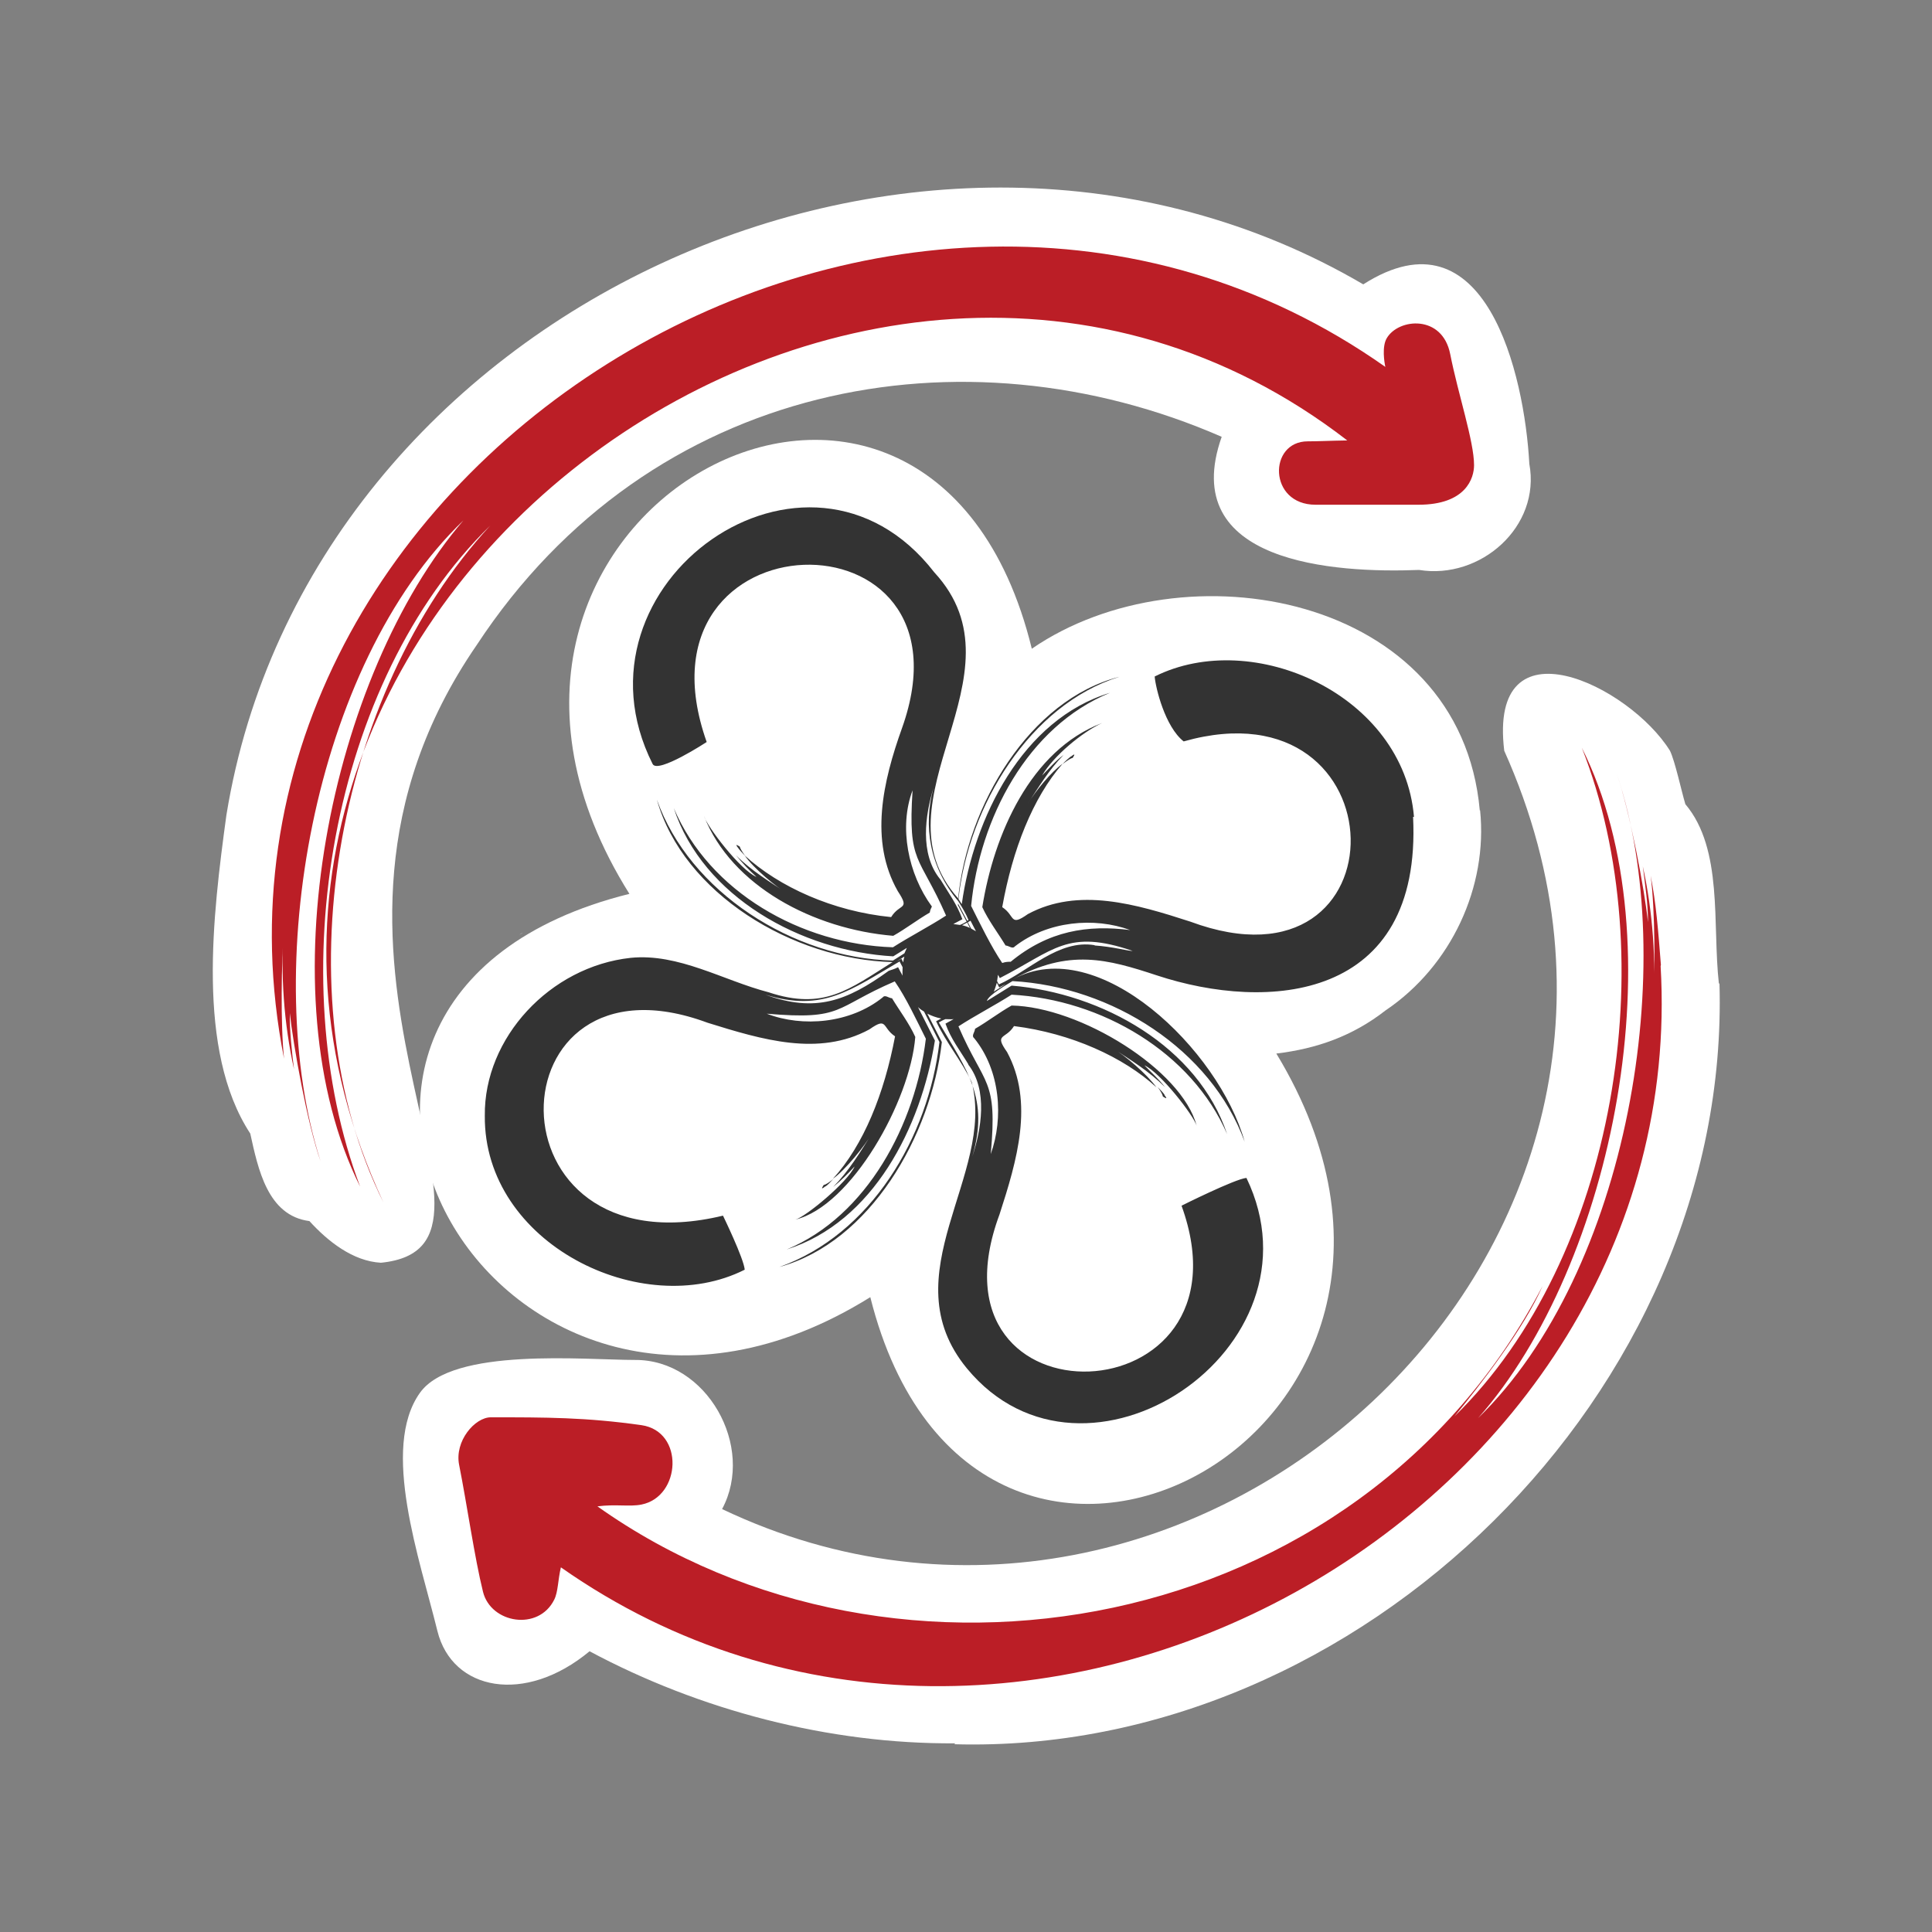 <?xml version="1.0" encoding="UTF-8"?>
<svg id="les_optimisés" xmlns="http://www.w3.org/2000/svg" version="1.1" viewBox="0 0 64 64">
  <rect x="0" y="0" width="64" height="64" fill="#808080" stroke="none"/>
  <!-- Generator: Adobe Illustrator 29.2.1, SVG Export Plug-In . SVG Version: 2.1.0 Build 116)  -->
  <defs>
    <style>
      .st0 {
        fill: #fff;
      }

      .st1 {
        fill: #bb1e26;
      }

      .st2 {
        fill: #333;
      }
    </style>
  </defs>
  <path class="st0" d="M56.94,32.58c-.22-1.95.15-4.45-1.11-5.94-.13-.43-.34-1.42-.51-1.77-1.34-2.16-6.03-4.45-5.49,0,7.43,16.56-10.39,32.51-25.91,25.12,1.11-2.07-.51-4.96-2.89-4.94-1.65,0-6.04-.43-7.12,1.09-1.31,1.84,0,5.52.58,7.89.49,1.98,2.9,2.45,5.04.67,3.64,1.95,7.93,3.08,12.12,3.05l-.04.03c13.45.38,25.74-11.7,25.35-25.2Z"/>
  <path class="st0" d="M50.66,15.35c-.16-2.93-1.44-8.52-5.5-5.93C30.62.9,10.22,10.24,7.5,27c-.45,3.3-1.01,7.8.79,10.55.26,1.17.57,2.72,1.96,2.9.61.67,1.44,1.33,2.37,1.38,5.39-.54-3.93-10.14,3.17-20.46,5.76-8.77,16.14-10.63,24.68-6.9-1.48,4.19,3.74,4.52,6.54,4.41,2.03.33,4.04-1.43,3.65-3.52Z"/>
  <path class="st1" d="M55.02,31.97c-.09-1.16-.16-2.05-.34-2.96.15,1.13.15,3.21.08,4.35.11-1.51-.01-3.18-.34-4.66.07.55.18,1.29.17,1.85-.1-1.03-.6-3.67-1.03-4.91,2.11,6.26.39,16.49-4.6,21.34,4.5-5.08,6.65-15.8,3.44-22.21,2.74,6.95,1.14,16.92-4.22,22.15.87-1.06,2.29-2.89,2.92-4.32-6.07,11.66-21.42,14.32-31.31,7.3.6-.08,1.07.02,1.46-.06,1.31-.26,1.43-2.42,0-2.63-1.84-.26-3.17-.26-4.99-.26-.53,0-1.21.79-1.05,1.58.26,1.31.51,3.07.79,4.2.26,1.05,1.84,1.31,2.36.26.13-.26.12-.65.22-1.07,15.2,10.67,37.49-1.81,36.43-19.92Z"/>
  <path class="st1" d="M45.9,12.16C29.62.67,5.59,15.73,9.41,35.07c-.12-1.13-.09-3.2,0-4.34-.13,1.51,0,3.21.33,4.69-.07-.55-.15-1.31-.14-1.86.11,1.03.58,3.68,1.02,4.91-2.01-6.27-.28-16.42,4.73-21.23-4.39,5.11-6.6,15.68-3.42,22.07-2.61-6.91-.99-16.73,4.31-21.9-5.15,5.57-6.93,15.59-3.54,22.42C3.78,20.64,28.46,2.1,44.63,14.59c-.64.01-.94.03-1.31.03-1.31,0-1.31,2.1.26,2.1h3.41c1.58,0,1.84-.89,1.84-1.31,0-.79-.53-2.36-.79-3.68s-1.71-1.19-2.1-.53c-.17.28-.08.81-.05.95Z"/>
  <g>
    <path class="st0" d="M17.2,30.97s.09-.05.12-.08c0,0-.08.05-.12.08Z"/>
    <path class="st0" d="M49.02,26.85c-.64-7.19-9.82-8.81-14.84-5.36-3.42-13.99-21.21-4.44-13.33,8.12-14.06,3.5-4.37,21.05,7.98,13.36,3.45,13.77,21.1,4.55,13.45-8.07,1.34-.16,2.53-.58,3.62-1.43,2.18-1.47,3.39-4.1,3.13-6.63Z"/>
  </g>
  <g>
    <path class="st2" d="M38.58,36.27c-.04-.06-.11-.14-.23-.26.11.15.17.27.17.31,0,0,.22.16.05-.05Z"/>
    <path class="st2" d="M27.35,39.3c.06-.04.14-.12.25-.24-.15.12-.26.19-.31.19,0,0-.16.22.05.05Z"/>
    <path class="st2" d="M24.46,28.1c.04.06.12.14.23.26-.11-.15-.18-.27-.18-.31,0,0-.22-.16-.05.05Z"/>
    <path class="st2" d="M46.84,27.06c-.34-4.04-5.33-6.28-8.59-4.65.03.37.34,1.66.96,2.15,7.27-2.06,7.41,8.64.22,5.97-1.79-.58-3.71-1.15-5.38-.25-.61.43-.41.06-.85-.23.34-1.9,1.01-3.62,2-4.75-.39.28-.89.9-1.16,1.33.37-.56.71-1.13,1.19-1.62-.27.2-.47.44-.71.68.37-.64,1.33-1.44,1.99-1.74-2.38.9-3.59,3.71-3.97,6.1.2.44.53.87.77,1.27.12.01.23.13.31.03,1.08-.84,2.63-.98,3.82-.54-1.41-.18-2.71.02-3.96,1.05-.09,0-.16,0-.28.04-.36-.53-.74-1.31-1.03-1.89.28-2.89,1.86-5.94,4.6-7.06-2.9.88-4.51,4.14-4.91,7l-.11-.17c.34-3.09,2.36-6.43,5.33-7.36-2.98.76-5.04,4.27-5.34,7.34-2.91-3.26,2.36-7.39-.79-10.8h0c-4.19-5.41-12.34.37-9.33,6.35.17.33,1.79-.73,1.79-.73-2.7-7.62,9.12-7.88,6.47-.46-.63,1.76-1.09,3.73-.14,5.4.42.64.07.39-.22.86-1.93-.19-3.71-1-4.85-2.04.29.42,1.03,1.04,1.46,1.29-.61-.41-1.24-.78-1.75-1.3.21.26.44.5.68.72-.54-.23-1.64-1.67-1.74-2.02.91,2.32,3.63,3.75,6.27,3.97.41-.23.81-.54,1.21-.77.01-.08.04-.14.07-.2-.79-1.08-1.1-2.63-.64-3.85-.16,2.46.22,2.12,1.11,4.15-.52.34-1.23.71-1.76,1.05-3.04-.1-6.08-1.83-7.26-4.61.96,2.94,4.23,4.74,7.27,4.91l.45-.28c-.03.06-.05.12-.08.18l-.38.24c-3.31-.08-6.74-2.28-7.82-5.33.87,3.1,4.5,5.3,7.81,5.38-1.44.9-2.27,1.61-4.11,1-1.5-.39-2.98-1.3-4.57-1.14-2.67.29-4.86,2.65-4.83,5.23-.04,4.24,5.22,6.81,8.61,5.1-.03-.37-.72-1.79-.72-1.79-7.97,1.92-7.7-9.06-.51-6.39,1.8.56,3.68,1.13,5.36.22.61-.43.41-.06.85.23-.36,1.9-1.04,3.6-2.06,4.72.42-.3,1.05-1.08,1.3-1.51-.39.62-.77,1.25-1.29,1.78.26-.21.48-.43.71-.68-.23.52-1.62,1.67-1.96,1.76,1.85-.45,3.8-3.92,3.97-6.05-.2-.45-.53-.88-.77-1.28-.12-.01-.23-.13-.31-.03-1.07.86-2.65,1-3.84.54,2.56.22,2.21-.2,4.24-1.07.37.53.74,1.32,1.03,1.9-.34,2.82-1.94,5.87-4.61,6.98,2.87-.91,4.45-4.05,4.91-6.92l-.56-1.11c.06.06.13.11.2.15l.51,1.01c-.37,3.16-2.27,6.37-5.3,7.45,3.01-.83,5.02-4.34,5.38-7.45l-.48-.94c.14.07.3.13.46.16l-.17.09c.33.71.85,1.32,1.18,2.02.79,3.09-2.72,6.37-.16,9.48,3.91,4.74,11.99-.65,9.26-6.31-.37.03-2.15.92-2.15.92,2.56,7.07-8.7,7.48-6.03.29.58-1.79,1.15-3.71.25-5.38-.44-.62-.05-.41.23-.86,1.9.24,3.63,1.03,4.72,2.03-.33-.45-1.02-1.04-1.47-1.31.61.4,1.23.78,1.75,1.3-.2-.26-.45-.48-.68-.72.53.24,1.63,1.66,1.73,2-.49-1.86-3.87-3.94-6.13-3.98-.41.23-.81.54-1.21.77-.01.12-.13.23-.03.31.87,1.07.98,2.64.55,3.84.23-2.53-.2-2.22-1.07-4.23.52-.34,1.23-.71,1.76-1.05,2.98.16,5.97,1.91,7.14,4.62-.97-2.9-4.14-4.67-7.14-4.92l-.82.51c.06-.21.68-.55.85-.66,3.29.18,6.57,2.26,7.69,5.32-.84-3.03-4.85-6.93-7.67-5.38,1.85-1.02,3.12-.67,4.76-.13,3.66,1.21,8.79.87,8.49-5.25ZM33.81,27.01s-.02.03-.02.03c0,0,.01-.02.02-.03ZM31.87,30.65l.17-.09.09.18c-.08-.04-.17-.07-.26-.09ZM32.33,30.85c-.05-.03-.11-.06-.16-.09l-.11-.21.09-.05.18.35ZM32.08,30.48s-.03.02-.04.02l-.3-.56s0-.05.01-.08c.13.21.25.41.33.61ZM31.14,29.12c-.68-.84-.49-2.12-.22-3.01-.34,1.25-.13,2.62.83,3.75,0,.04-.01.08-.02.12l.29.55c-.07.04-.14.08-.22.11-.07-.01-.15-.02-.22-.03.1-.05.2-.11.3-.16-.18-.5-.46-.87-.73-1.32ZM29.96,31.68c-.02.07-.03.13-.04.2l-.06-.12c-.06.04-.11.06-.16.09l.27-.17ZM29.44,32.16c-1.4,1.01-2.43,1.39-4.09.79,1.92.59,2.83-.16,4.45-1.1.03.06.07.13.1.19,0,.09-.01.19,0,.28-.05-.09-.1-.18-.15-.28-.13.07-.24.09-.31.12ZM32.07,35.26c.67.85.43,2.17.14,3.05.56-1.91-.16-2.83-1.11-4.44.07-.04.14-.08.22-.11.09,0,.18.01.27,0-.09.05-.18.1-.27.15.18.51.49.9.76,1.35ZM33.02,32.55l.08.16c.09-.05.16-.08.22-.11l-.4.25c.04-.09.07-.19.1-.29ZM36.26,31.31c-1.19-.2-2.2.87-3.17,1.3-.02-.03-.04-.07-.06-.11.01-.07.02-.14.03-.21.02.04.04.07.06.11,1.8-.92,2.24-1.64,4.4-.9-.13.01-.65-.14-1.26-.18Z"/>
    <path class="st2" d="M35.47,25.06c-.05.04-.18.15-.27.25.16-.12.28-.2.33-.2,0,0,.16-.22-.05-.05Z"/>
  </g>
</svg>